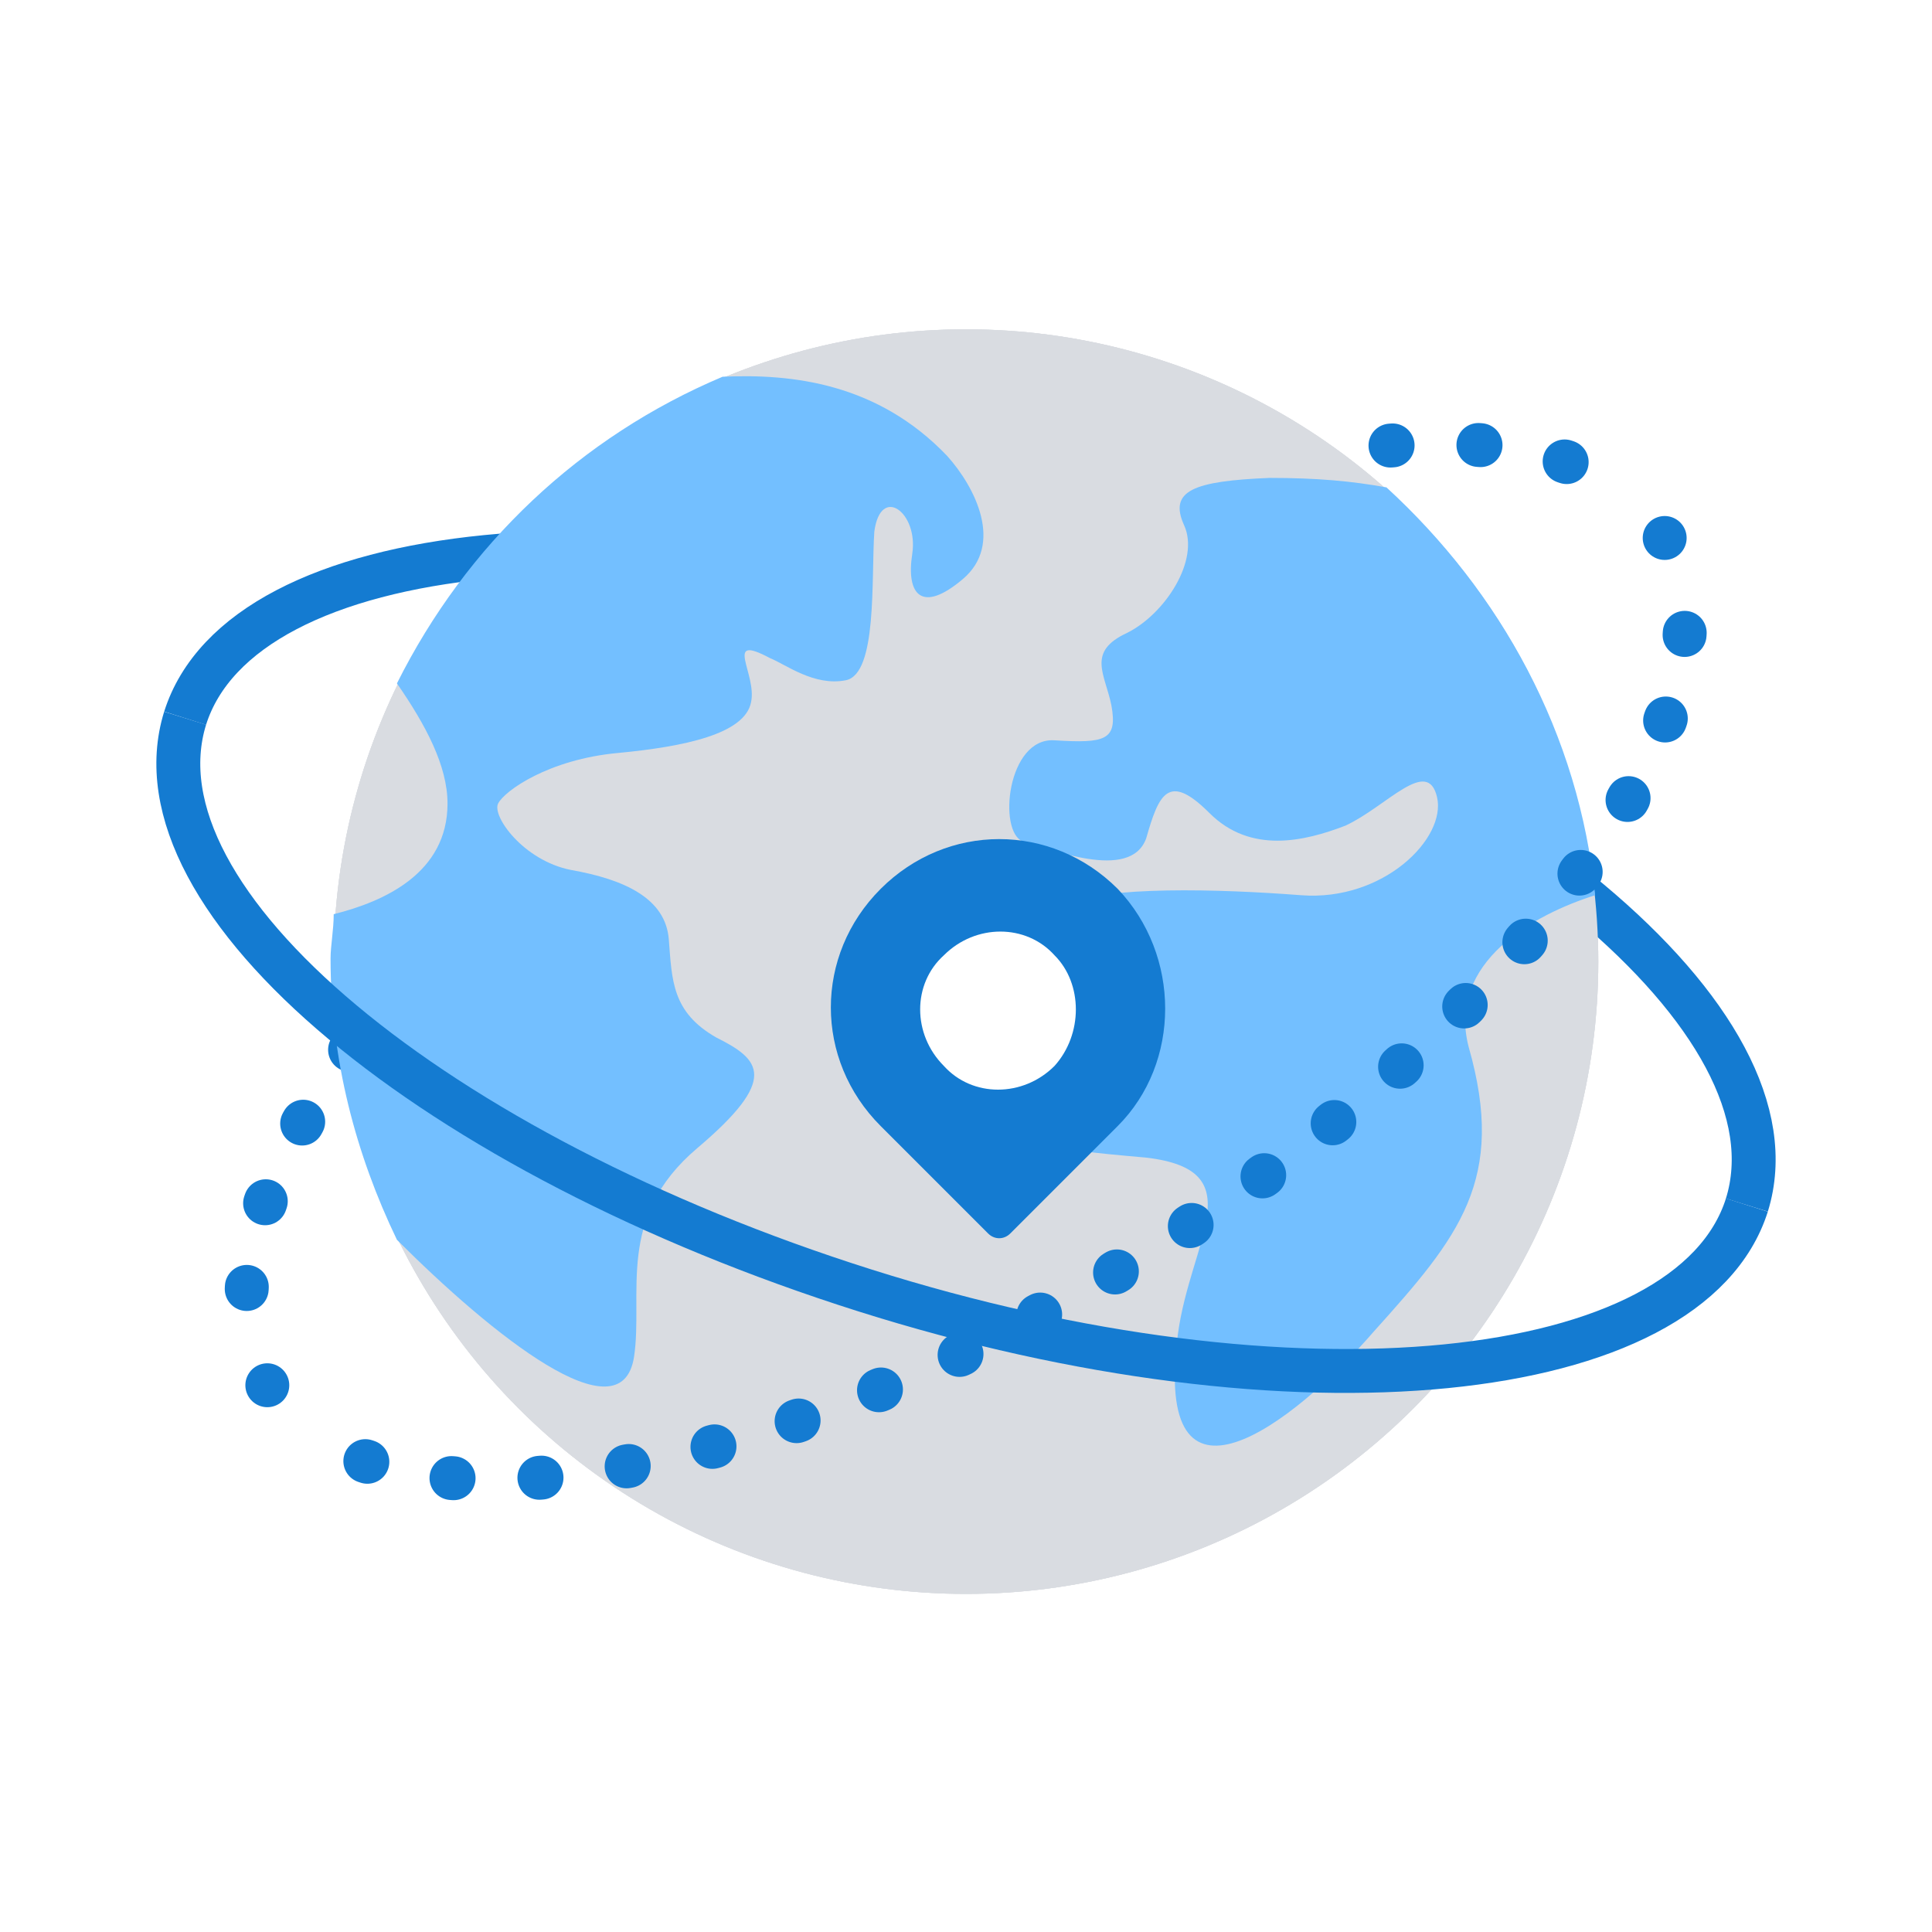 <?xml version="1.0" encoding="UTF-8"?>
<svg width="88px" height="88px" viewBox="0 0 88 88" version="1.1" xmlns="http://www.w3.org/2000/svg" xmlns:xlink="http://www.w3.org/1999/xlink">
    
    <title>编组 15</title>
    <desc>Created with Sketch.</desc>
    <g id="页面-1" stroke="none" stroke-width="1" fill="none" fill-rule="evenodd">
        <g id="3-5.-服务备份-10" transform="translate(-1324, -772)">
            <g id="编组-3" transform="translate(360, 736)">
                <g id="编组-15" transform="translate(964, 36)">
                    <rect id="矩形备份-2" fill="#FFFFFF" x="0" y="0" width="88" height="88"></rect>
                    <g id="3132439---big-data-global-location-massive-pin-planet" transform="translate(8, 15)">
                        <circle id="椭圆形" fill="#D9DCE1" fill-rule="nonzero" cx="36" cy="28.8" r="28.8"></circle>
                        <circle id="椭圆形" fill="#D9DCE1" fill-rule="nonzero" cx="36" cy="28.8" r="28.8"></circle>
                        <path d="M0.432,17.712 C3.024,9.504 21.024,7.632 40.608,13.824 C60.192,20.016 74.16,31.536 71.568,39.888" id="路径" stroke="#147BD1" stroke-width="2"></path>
                        <g id="编组" transform="translate(2.88, 4.32)" stroke="#147BD1" stroke-linecap="round" stroke-width="2">
                            <path d="M60.48,1.728 C52.992,-0.864 38.88,2.592 25.056,11.088 C9.36,20.592 -0.72,33.264 0.432,41.184" id="路径" stroke-dasharray="0.098,3.911"></path>
                            <path d="M1.296,43.776 C1.296,43.92 1.296,43.92 1.296,43.776" id="路径"></path>
                        </g>
                        <circle id="椭圆形" fill="#D9DCE1" fill-rule="nonzero" cx="36" cy="28.8" r="28.8"></circle>
                        <path d="M24.912,2.16 C18.432,4.896 13.248,9.792 10.08,16.128 L10.08,16.128 C11.376,18 12.384,19.872 12.384,21.6 C12.384,24.768 9.504,26.064 7.2,26.64 C7.2,26.64 7.2,26.64 7.2,26.64 C7.2,27.36 7.056,28.08 7.056,28.656 C7.056,33.264 8.208,37.584 10.08,41.472 C14.4,45.792 20.304,50.544 20.88,46.8 C21.312,43.92 20.016,40.464 23.76,37.296 C27.504,34.128 26.64,33.264 24.624,32.256 C22.608,31.104 22.608,29.664 22.464,27.792 C22.32,25.92 20.448,25.056 18,24.624 C15.84,24.192 14.4,22.176 14.688,21.6 C14.976,21.024 16.992,19.584 20.16,19.296 C23.184,19.008 25.92,18.432 26.208,16.992 C26.496,15.696 24.912,13.824 27.072,14.976 C27.792,15.264 29.088,16.272 30.528,15.984 C31.968,15.696 31.68,11.376 31.824,9.216 C32.112,7.056 33.84,8.352 33.552,10.224 C33.264,12.096 33.984,12.96 35.856,11.376 C37.728,9.792 36.432,7.2 35.136,5.76 C31.968,2.448 28.08,2.016 24.912,2.16 Z" id="路径" fill="#73BFFF" fill-rule="nonzero"></path>
                        <path d="M64.656,25.776 C63.936,18.432 60.336,11.952 55.152,7.2 C53.568,6.912 51.984,6.768 49.824,6.768 C46.368,6.912 45.216,7.344 45.936,8.928 C46.656,10.512 45.072,12.96 43.344,13.824 C41.472,14.688 42.336,15.696 42.624,17.136 C42.912,18.72 42.336,18.864 40.032,18.72 C37.872,18.576 37.44,22.896 38.592,23.328 C39.744,23.616 43.488,25.2 44.208,23.184 C44.784,21.168 45.216,20.16 47.088,22.032 C48.96,23.904 51.408,23.328 53.28,22.608 C55.152,21.744 57.024,19.44 57.456,21.312 C57.888,23.184 55.008,26.064 51.264,25.776 C47.52,25.488 42.336,25.344 40.464,26.208 C38.592,27.072 35.28,31.248 35.856,34.128 C36.432,37.008 39.312,37.296 44.208,37.728 C49.104,38.304 46.224,41.472 45.648,45.792 C44.496,54.72 50.832,49.968 54.576,45.648 C58.464,41.328 60.624,38.736 58.896,32.688 C57.888,28.8 61.92,26.64 64.656,25.776 Z" id="路径" fill="#73BFFF" fill-rule="nonzero"></path>
                        <path d="M71.568,39.888 C68.976,48.096 50.976,49.968 31.392,43.776 C11.808,37.584 -2.16,26.064 0.432,17.712" id="路径" stroke="#147BD1" stroke-width="2"></path>
                        <g id="编组" transform="translate(8.64, 8.64)" stroke="#147BD1" stroke-linecap="round" stroke-width="2">
                            <path d="M0,42.912 C7.488,45.504 21.6,42.048 35.424,33.552 C50.976,24.048 61.056,11.376 60.048,3.456" id="路径" stroke-dasharray="0.098,3.911"></path>
                            <path d="M59.184,0.864 C59.184,0.72 59.184,0.72 59.184,0.864" id="路径"></path>
                        </g>
                        <path d="M42.912,36.288 L38.016,41.184 C37.728,41.472 37.296,41.472 37.008,41.184 L32.112,36.288 C29.088,33.264 29.088,28.512 32.112,25.488 L32.112,25.488 C35.136,22.464 39.888,22.464 42.912,25.488 L42.912,25.488 C45.792,28.512 45.792,33.408 42.912,36.288 Z" id="路径" fill="#147BD1" fill-rule="nonzero"></path>
                        <path d="M40.032,33.552 L40.032,33.552 C38.592,34.992 36.288,34.992 34.992,33.552 L34.992,33.552 C33.552,32.112 33.552,29.808 34.992,28.512 L34.992,28.512 C36.432,27.072 38.736,27.072 40.032,28.512 L40.032,28.512 C41.328,29.808 41.328,32.112 40.032,33.552 Z" id="路径" fill="#FFFFFF" fill-rule="nonzero"></path>
                    </g>
                </g>
            </g>
        </g>
    </g>
</svg>